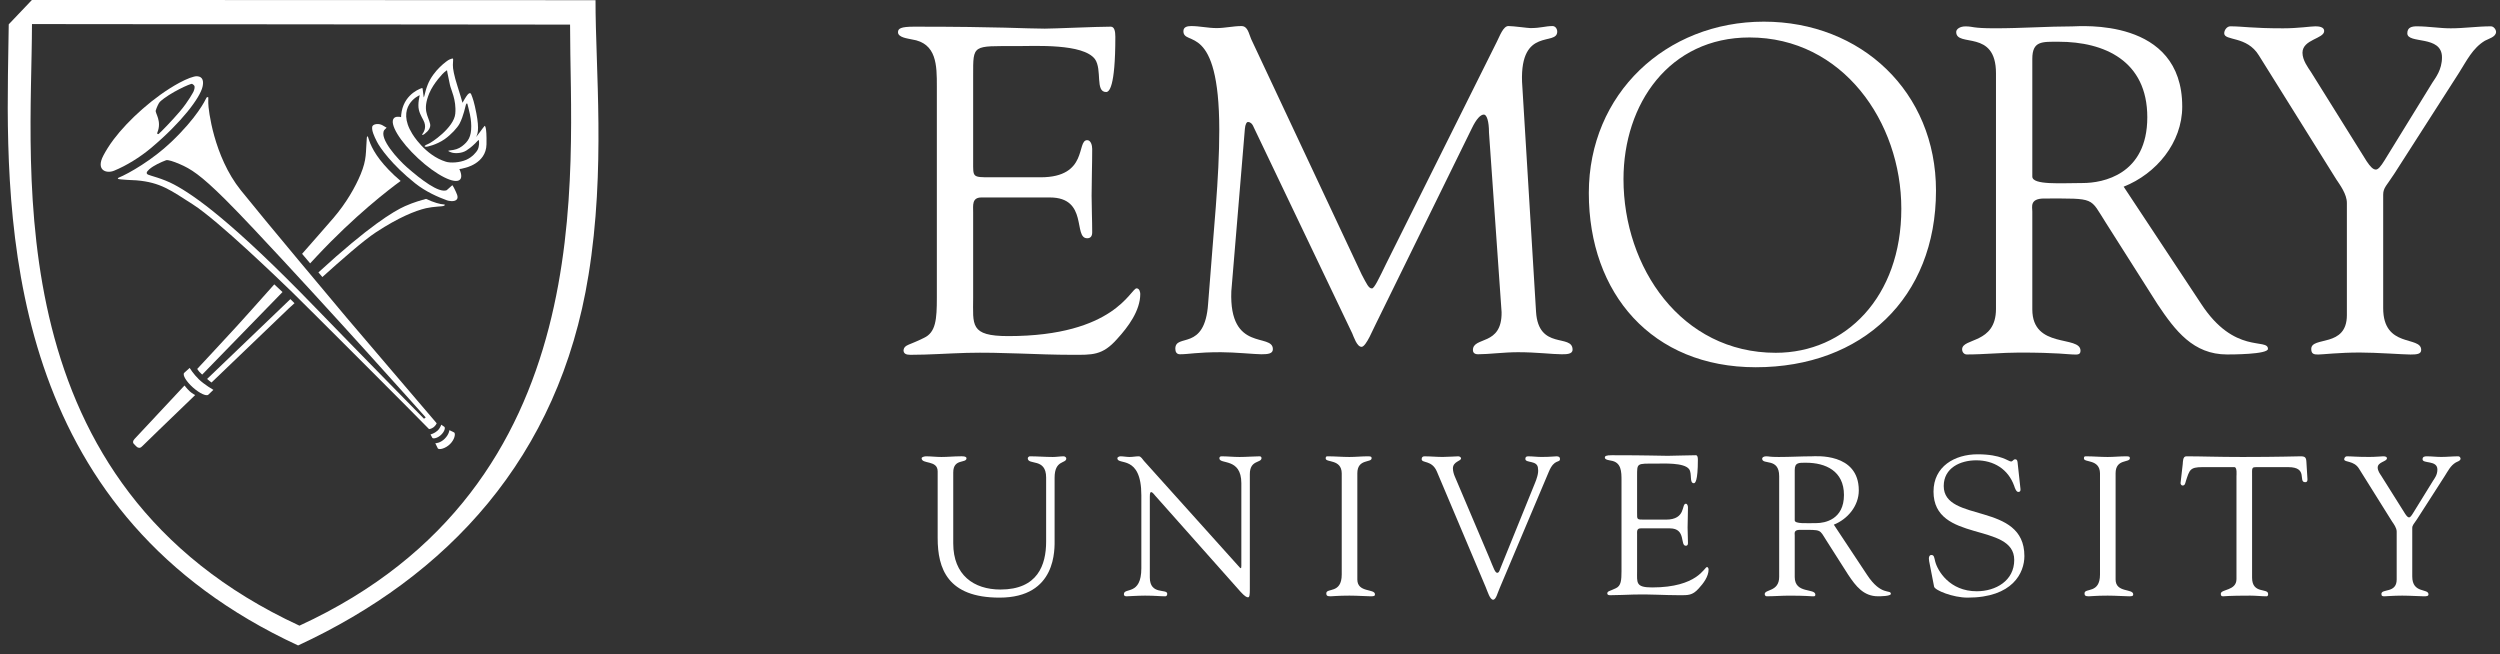 <?xml version="1.0" encoding="UTF-8"?>
<svg width="214px" height="56px" viewBox="0 0 214 56" version="1.1" xmlns="http://www.w3.org/2000/svg" xmlns:xlink="http://www.w3.org/1999/xlink">
    <rect x="0" y="0" width="214" height="56" fill="#333333" stroke="none"/>
    <title>emory-logo</title>
    <g id="Page-1" stroke="none" stroke-width="1" fill="none" fill-rule="evenodd">
        <g id="EU_shield_hz_280" transform="translate(-7, -5)" fill="#FFFFFF">
            <g id="emory-logo" transform="translate(7.663, 4.996)">
                <path d="M80.935,46.521 C80.935,49.231 82.696,50.468 84.978,50.468 C88.16,50.468 88.886,48.367 88.886,46.366 L88.886,40.88 C88.886,39.162 87.314,39.862 87.314,39.228 C87.314,39.144 87.431,39.064 87.482,39.064 C88.142,39.064 88.802,39.122 89.46,39.122 C89.782,39.122 90.086,39.064 90.394,39.064 C90.478,39.064 90.611,39.144 90.611,39.248 C90.611,39.71 89.611,39.343 89.611,40.895 L89.611,46.146 C89.611,46.979 89.815,51.161 84.894,51.161 C80.444,51.161 79.601,48.672 79.601,46.062 L79.601,40.354 C79.601,39.359 78.227,39.761 78.227,39.228 C78.227,39.113 78.516,39.064 78.601,39.064 C79.041,39.064 79.464,39.122 79.92,39.122 C80.462,39.122 81.002,39.064 81.526,39.064 C81.612,39.064 82.069,39.029 82.069,39.228 C82.069,39.691 80.935,39.228 80.935,40.441 L80.935,46.521 Z" id="Fill-1"></path>
                <path d="M97.036,42.402 C97.036,38.873 94.983,39.861 94.983,39.231 C94.983,39.131 95.155,39.064 95.239,39.064 C95.509,39.064 95.766,39.122 96.035,39.122 C96.289,39.122 96.561,39.064 96.816,39.064 C97.002,39.064 97.152,39.333 97.255,39.453 L105.344,48.454 C105.445,48.572 105.51,48.64 105.546,48.64 C105.579,48.64 105.596,48.591 105.596,48.454 L105.596,41.369 C105.596,39.146 103.715,39.792 103.715,39.231 C103.715,39.113 103.799,39.064 103.901,39.064 C104.41,39.064 104.899,39.122 105.445,39.122 C106.016,39.122 106.746,39.064 107.153,39.064 C107.255,39.064 107.322,39.113 107.322,39.215 C107.322,39.656 106.323,39.348 106.323,40.587 L106.323,50.406 C106.323,50.898 106.305,51.135 106.17,51.135 C106.053,51.135 105.884,51.048 105.53,50.66 L98.235,42.449 C98.201,42.415 97.999,42.128 97.881,42.128 C97.811,42.128 97.762,42.176 97.762,42.517 L97.762,49.439 C97.762,50.964 99.251,50.372 99.251,50.829 C99.251,50.911 99.236,51.048 99.066,51.048 C98.659,51.048 98.184,50.989 97.356,50.989 C96.763,50.989 95.884,51.048 95.766,51.048 C95.56,51.048 95.544,50.944 95.544,50.86 C95.544,50.27 97.036,51.015 97.036,48.645 L97.036,42.402 Z" id="Fill-3"></path>
                <path d="M114.189,40.518 C114.174,39.28 112.817,39.62 112.817,39.251 C112.817,39.097 112.851,39.064 112.987,39.064 C113.614,39.064 114.223,39.122 114.848,39.122 C115.37,39.122 115.899,39.064 116.421,39.064 C116.697,39.064 116.747,39.097 116.747,39.231 C116.747,39.636 115.525,39.251 115.525,40.518 L115.525,49.609 C115.525,50.761 117.033,50.372 117.033,50.877 C117.033,50.999 116.983,51.048 116.697,51.048 C116.306,51.048 115.576,50.989 114.848,50.989 C113.817,50.989 113.46,51.048 113.224,51.048 C112.92,51.048 112.868,50.964 112.868,50.793 C112.868,50.302 114.189,50.86 114.189,49.186 L114.189,40.518 Z" id="Fill-5"></path>
                <path d="M122.337,40.376 C121.911,39.357 121.031,39.68 121.031,39.305 C121.031,39.151 121.113,39.065 121.268,39.065 C121.793,39.065 122.319,39.119 122.826,39.119 C123.285,39.119 123.925,39.065 124.164,39.065 C124.263,39.065 124.402,39.134 124.402,39.238 C124.419,39.477 123.706,39.496 123.706,40.104 C123.706,40.34 123.792,40.612 123.858,40.766 L126.823,47.749 C127.194,48.646 127.316,49.037 127.503,49.037 C127.668,49.037 127.723,48.766 127.807,48.563 L130.755,41.292 C130.858,41.036 131.06,40.495 130.991,40.138 C130.991,39.357 129.907,39.68 129.907,39.286 C129.907,39.119 129.991,39.065 130.161,39.065 C130.531,39.065 130.905,39.119 131.275,39.119 C132.093,39.119 132.345,39.065 132.581,39.065 C132.769,39.065 132.872,39.134 132.872,39.286 C132.872,39.665 132.395,39.238 131.92,40.376 L127.705,50.358 C127.517,50.78 127.399,51.34 127.145,51.34 C126.875,51.34 126.67,50.63 126.52,50.276 L122.337,40.376 Z" id="Fill-7"></path>
                <path d="M156.312,44.915 C157.501,44.441 158.45,43.305 158.45,41.984 C158.45,38.722 154.702,39.064 154.431,39.064 C153.545,39.064 152.578,39.122 151.598,39.122 C150.734,39.122 150.82,39.064 150.515,39.064 C150.311,39.064 150.177,39.162 150.177,39.262 C150.177,39.836 151.634,39.144 151.634,40.766 L151.634,49.383 C151.634,50.672 150.397,50.431 150.397,50.857 C150.397,50.96 150.466,51.046 150.564,51.046 C151.21,51.046 151.855,50.991 152.498,50.991 C153.904,50.991 154.292,51.046 154.446,51.046 C154.582,51.046 154.731,51.08 154.731,50.91 C154.731,50.329 152.966,50.857 152.966,49.398 L152.966,45.832 C152.966,45.66 152.868,45.358 153.41,45.358 C155.312,45.358 155.057,45.305 155.666,46.255 L157.551,49.215 C158.196,50.179 158.858,51.046 160.094,51.046 C160.244,51.046 161.194,51.046 161.194,50.839 C161.194,50.431 160.365,51.06 159.147,49.196 L156.312,44.915 Z M152.966,40.24 C152.966,39.58 153.325,39.614 153.933,39.614 C155.598,39.614 157.18,40.311 157.18,42.374 C157.18,44.475 155.547,44.782 154.82,44.782 C154.021,44.782 152.966,44.864 152.966,44.544 L152.966,40.24 Z" id="Fill-9"></path>
                <path d="M164.471,48.039 C164.407,47.7 164.491,47.511 164.659,47.511 C164.902,47.511 164.902,47.716 164.991,48.073 C165.194,48.851 166.21,50.616 168.548,50.616 C170.171,50.616 171.755,49.716 171.755,47.939 C171.755,44.675 164.846,46.502 164.846,42.084 C164.846,39.933 166.657,38.892 168.617,38.892 C170.681,38.892 171.24,39.507 171.483,39.507 C171.635,39.507 171.669,39.32 171.838,39.32 C171.937,39.32 172.02,39.373 172.04,39.562 L172.29,41.862 C172.306,42 172.272,42.116 172.106,42.116 C171.922,42.116 171.804,41.762 171.755,41.608 C171.24,40.153 169.997,39.407 168.499,39.407 C167.149,39.407 165.72,40.051 165.72,41.608 C165.72,44.791 172.625,42.928 172.625,47.603 C172.625,49.025 171.635,51.161 167.766,51.161 C166.502,51.161 164.961,50.53 164.896,50.223 L164.471,48.039 Z" id="Fill-11"></path>
                <path d="M179.097,40.518 C179.078,39.28 177.722,39.62 177.722,39.251 C177.722,39.097 177.759,39.064 177.895,39.064 C178.52,39.064 179.131,39.122 179.754,39.122 C180.277,39.122 180.804,39.064 181.328,39.064 C181.601,39.064 181.653,39.097 181.653,39.231 C181.653,39.636 180.432,39.251 180.432,40.518 L180.432,49.609 C180.432,50.761 181.94,50.372 181.94,50.877 C181.94,50.999 181.891,51.048 181.601,51.048 C181.209,51.048 180.484,50.989 179.754,50.989 C178.722,50.989 178.366,51.048 178.132,51.048 C177.824,51.048 177.773,50.964 177.773,50.793 C177.773,50.302 179.097,50.86 179.097,49.186 L179.097,40.518 Z" id="Fill-13"></path>
                <path d="M190.779,40.772 C190.779,40.649 190.847,40.009 190.609,39.991 L187.846,39.991 C186.791,39.991 186.757,40.244 186.451,41.176 C186.396,41.344 186.386,41.565 186.164,41.565 C186.062,41.565 185.992,41.444 185.992,41.36 L186.18,39.72 C186.2,39.517 186.18,39.064 186.487,39.064 C187.81,39.064 189.117,39.122 191.302,39.122 C194.368,39.122 195.927,39.064 196.265,39.064 C196.659,39.064 196.745,39.162 196.765,39.552 L196.848,40.905 C196.864,41.073 196.884,41.279 196.659,41.279 C196.028,41.279 196.95,39.991 195.217,39.991 L192.789,39.991 C192.031,39.991 192.115,39.923 192.115,40.821 L192.115,49.456 C192.115,50.877 193.487,50.319 193.487,50.844 C193.487,50.895 193.503,51.048 193.333,51.048 C192.927,51.048 192.454,50.989 191.962,50.989 C190.066,50.989 189.746,51.048 189.642,51.048 C189.488,51.048 189.438,50.999 189.438,50.829 C189.438,50.421 190.779,50.591 190.779,49.574 L190.779,40.772 Z" id="Fill-15"></path>
                <path d="M201.272,40.128 C200.832,39.401 200,39.605 200,39.318 C200,39.199 200.102,39.064 200.22,39.064 C200.677,39.064 201.002,39.118 202.151,39.118 C202.711,39.118 203.166,39.064 203.341,39.064 C203.456,39.064 203.659,39.08 203.659,39.235 C203.659,39.521 202.867,39.536 202.867,40.029 C202.867,40.299 203.066,40.573 203.166,40.721 L205.22,43.99 C205.355,44.194 205.457,44.294 205.556,44.294 C205.641,44.294 205.742,44.176 205.878,43.955 L207.623,41.129 C207.742,40.942 207.978,40.656 207.978,40.197 C207.978,39.368 206.708,39.722 206.708,39.318 C206.708,39.097 206.877,39.064 207.066,39.064 C207.47,39.064 207.894,39.118 208.303,39.118 C208.793,39.118 209.284,39.064 209.775,39.064 C209.878,39.064 209.961,39.18 209.961,39.265 C209.961,39.453 209.673,39.521 209.556,39.59 C209.098,39.861 208.876,40.335 208.605,40.756 L206.235,44.446 C205.96,44.867 205.826,44.956 205.826,45.209 L205.826,49.355 C205.826,50.829 207.215,50.353 207.215,50.877 C207.215,51.03 207.066,51.048 206.828,51.048 C206.573,51.048 205.594,50.989 204.967,50.989 C204.204,50.989 203.594,51.048 203.442,51.048 C203.286,51.048 203.185,51.03 203.185,50.844 C203.185,50.372 204.493,50.813 204.493,49.609 L204.493,45.51 C204.493,45.189 204.24,44.852 204.1,44.649 L201.272,40.128 Z" id="Fill-17"></path>
                <path d="M139.472,43.904 C139.472,44.484 139.438,44.484 140.114,44.484 L141.94,44.484 C143.694,44.484 143.245,43.124 143.645,43.124 C143.776,43.124 143.827,43.311 143.827,43.447 C143.827,44.042 143.795,44.618 143.795,45.167 C143.795,45.607 143.827,46.048 143.827,46.499 C143.827,46.651 143.76,46.721 143.645,46.721 C143.127,46.721 143.694,45.232 142.28,45.232 L139.779,45.232 C139.422,45.232 139.472,45.52 139.472,45.772 L139.472,48.885 C139.472,49.879 139.334,50.289 140.757,50.289 C144.656,50.289 145.229,48.544 145.452,48.544 C145.571,48.544 145.591,48.716 145.591,48.752 C145.591,49.355 145.147,49.948 144.738,50.386 C144.201,50.985 143.827,50.954 143.089,50.954 C141.805,50.954 140.522,50.86 139.235,50.895 C138.559,50.911 137.848,50.954 137.17,50.954 C137.02,50.954 136.918,50.921 136.918,50.788 C136.951,50.587 137.121,50.618 137.661,50.353 C138.1,50.15 138.138,49.675 138.138,48.885 L138.138,41.152 C138.138,40.384 138.138,39.569 137.221,39.43 C137.085,39.398 136.712,39.365 136.712,39.176 C136.712,39.039 136.816,38.971 137.31,38.971 C140.5,38.971 141.383,39.022 142.092,39.022 C142.432,39.022 143.979,38.971 144.502,38.971 C144.639,38.971 144.675,39.142 144.675,39.348 C144.675,41.233 144.434,41.367 144.333,41.367 C143.925,41.367 144.201,40.553 143.925,40.165 C143.495,39.586 141.737,39.689 141.062,39.689 C139.438,39.689 139.472,39.623 139.472,40.758 L139.472,43.904 Z" id="Fill-19"></path>
                <path d="M149.63,31.44 C158.737,31.44 165.058,25.508 165.058,16.321 C165.058,7.867 158.653,1.858 150.32,1.858 C141.942,1.858 135.34,8.03 135.34,16.528 C135.34,25.14 140.757,31.44 149.63,31.44 M149.096,3.211 C157.063,3.211 162.09,10.441 162.09,17.872 C162.09,25.426 157.308,30.203 151.34,30.203 C143.251,30.203 138.308,22.895 138.308,15.34 C138.308,8.888 142.231,3.211 149.096,3.211" id="Fill-21"></path>
                <path d="M181.122,15.984 C183.911,14.881 186.136,12.221 186.136,9.13 C186.136,1.471 177.354,2.263 176.718,2.263 C174.646,2.263 172.397,2.426 170.115,2.426 C168.089,2.426 168.288,2.263 167.576,2.263 C167.096,2.263 166.788,2.501 166.788,2.741 C166.788,4.092 170.193,2.462 170.193,6.272 L170.193,26.45 C170.193,29.468 167.295,28.911 167.295,29.908 C167.295,30.146 167.461,30.346 167.692,30.346 C169.199,30.346 170.7,30.184 172.197,30.184 C175.488,30.184 176.397,30.346 176.758,30.346 C177.071,30.346 177.429,30.426 177.429,30.028 C177.429,28.675 173.303,29.908 173.303,26.49 L173.303,18.109 C173.303,17.711 173.064,16.996 174.328,16.996 C178.782,16.996 178.187,16.878 179.615,19.1 L184.026,26.053 C185.539,28.315 187.082,30.346 189.973,30.346 C190.333,30.346 193.474,30.346 193.474,29.867 C193.474,28.911 190.608,30.385 187.755,26.012 L181.122,15.984 Z M173.303,5.042 C173.303,3.497 174.133,3.577 175.564,3.577 C179.46,3.577 183.146,5.201 183.146,10.041 C183.146,14.955 179.34,15.671 177.627,15.671 C175.762,15.671 173.303,15.865 173.303,15.116 L173.303,5.042 Z" id="Fill-23"></path>
                <path d="M192.704,4.758 C191.673,3.05 189.73,3.527 189.73,2.854 C189.73,2.575 189.969,2.257 190.25,2.257 C191.321,2.257 192.069,2.428 194.764,2.428 C196.07,2.428 197.142,2.257 197.537,2.257 C197.814,2.257 198.287,2.301 198.287,2.655 C198.287,3.328 196.429,3.365 196.429,4.52 C196.429,5.153 196.902,5.787 197.142,6.145 L201.922,13.806 C202.237,14.28 202.476,14.52 202.712,14.52 C202.905,14.52 203.142,14.241 203.456,13.726 L207.537,7.097 C207.813,6.664 208.371,5.987 208.371,4.915 C208.371,2.972 205.403,3.802 205.403,2.854 C205.403,2.338 205.795,2.257 206.23,2.257 C207.178,2.257 208.174,2.428 209.121,2.428 C210.268,2.428 211.416,2.257 212.562,2.257 C212.802,2.257 213,2.539 213,2.733 C213,3.171 212.333,3.328 212.05,3.488 C210.987,4.123 210.467,5.233 209.833,6.227 L204.288,14.877 C203.654,15.868 203.338,16.067 203.338,16.663 L203.338,26.385 C203.338,29.837 206.59,28.724 206.59,29.955 C206.59,30.312 206.23,30.351 205.678,30.351 C205.083,30.351 202.781,30.18 201.331,30.18 C199.558,30.18 198.127,30.351 197.774,30.351 C197.417,30.351 197.18,30.312 197.18,29.875 C197.18,28.764 200.23,29.796 200.23,26.978 L200.23,17.376 C200.23,16.623 199.636,15.828 199.32,15.353 L192.704,4.758 Z" id="Fill-25"></path>
                <path d="M130.822,26.683 C131.019,30.012 133.949,28.545 133.949,29.933 C133.949,30.329 133.429,30.329 132.999,30.329 C132.243,30.329 130.86,30.153 129.283,30.153 C128.06,30.153 126.788,30.329 125.854,30.329 C125.502,30.329 125.418,30.13 125.418,29.971 C125.418,28.782 127.917,29.655 127.873,26.724 L126.795,11.357 C126.795,10.365 126.597,9.811 126.359,9.811 C126.077,9.811 125.719,10.167 125.321,10.999 L117.117,27.715 C116.917,28.069 116.283,29.694 115.886,29.694 C115.488,29.694 115.213,28.821 115.09,28.545 L106.648,10.88 C106.525,10.563 106.328,10.444 106.167,10.444 C106.052,10.444 105.929,10.644 105.898,11.04 L104.738,24.942 C104.538,30.208 108.295,28.465 108.295,29.894 C108.295,30.29 107.86,30.329 107.302,30.329 C106.789,30.329 105.008,30.153 103.84,30.153 C101.782,30.153 101.108,30.329 100.341,30.329 C100.058,30.329 99.944,30.13 99.944,29.853 C99.944,28.503 102.474,30.13 102.751,26.006 C103.232,19.535 103.707,15.329 103.707,11.126 C103.707,1.799 100.637,4.021 100.637,2.672 C100.637,2.317 100.95,2.235 101.308,2.235 C102.021,2.235 102.732,2.408 103.488,2.408 C104.199,2.408 104.905,2.235 105.602,2.235 C106.161,2.235 106.238,2.909 106.436,3.346 L115.899,23.504 C116.341,24.336 116.494,24.694 116.777,24.694 C116.975,24.694 117.368,23.862 118.006,22.55 L127.464,3.583 C127.694,3.148 128.013,2.196 128.481,2.235 C128.879,2.235 130.141,2.408 130.334,2.408 C131.251,2.408 131.604,2.235 132.237,2.235 C132.476,2.235 132.636,2.473 132.636,2.711 C132.636,3.98 129.462,2.276 129.624,6.998 L130.822,26.683 Z" id="Fill-27"></path>
                <path d="M82.639,13.829 C82.639,15.18 82.563,15.18 84.14,15.18 L88.415,15.18 C92.519,15.18 91.463,12.002 92.4,12.002 C92.714,12.002 92.829,12.438 92.829,12.756 C92.829,14.148 92.778,15.494 92.778,16.749 C92.778,17.78 92.829,18.814 92.829,19.884 C92.829,20.242 92.675,20.399 92.4,20.399 C91.181,20.399 92.519,16.907 89.207,16.907 L83.35,16.907 C82.517,16.907 82.639,17.585 82.639,18.178 L82.639,25.48 C82.639,27.821 82.326,28.774 85.647,28.774 C94.77,28.774 96.115,24.686 96.63,24.686 C96.904,24.686 96.944,25.084 96.944,25.162 C96.944,26.591 95.918,27.978 94.97,29.012 C93.702,30.454 92.829,30.376 91.102,30.376 C88.095,30.376 85.094,30.133 82.088,30.21 C80.512,30.253 78.851,30.376 77.273,30.376 C76.915,30.376 76.678,30.292 76.678,29.974 C76.754,29.493 77.154,29.57 78.422,28.93 C79.447,28.456 79.531,27.344 79.531,25.48 L79.531,7.393 C79.531,5.605 79.531,3.698 77.391,3.379 C77.076,3.301 76.205,3.223 76.205,2.764 C76.205,2.446 76.44,2.287 77.588,2.287 C85.05,2.287 87.108,2.456 88.771,2.456 C89.56,2.456 93.189,2.287 94.419,2.287 C94.732,2.287 94.81,2.684 94.81,3.157 C94.81,7.563 94.257,7.881 94.02,7.881 C93.065,7.881 93.702,5.975 93.065,5.064 C92.046,3.713 87.941,3.95 86.357,3.95 C82.563,3.95 82.639,3.791 82.639,6.452 L82.639,13.829 Z" id="Fill-29"></path>
                <path d="M2.071,0 L0.085,2.086 C0.061,3.589 0.03,5.478 0.017,6.408 C-0.176,21.174 0.83,44.143 24.855,55.254 C37.569,49.364 47.189,39.244 49.714,23.547 C51.187,14.458 50.303,5.825 50.314,0.02 L2.071,0 Z M24.969,53.561 C-1.058,41.521 2.062,14.635 2.074,2.064 L48.135,2.11 C48.124,14.684 51.021,41.578 24.969,53.561 L24.969,53.561 Z" id="Fill-31"></path>
                <path d="M15.13,33.004 C13.285,34.978 11.463,36.927 10.849,37.584 C10.708,37.734 10.694,37.889 10.778,37.984 C10.906,38.123 11.078,38.301 11.146,38.314 C11.261,38.339 11.342,38.389 11.539,38.177 C11.62,38.086 13.648,36.128 16.044,33.821 C16.044,33.821 15.802,33.699 15.591,33.513 C15.38,33.322 15.13,33.004 15.13,33.004" id="Fill-33"></path>
                <path d="M16.365,32.48 C16.836,32.935 17.602,33.376 17.602,33.376 L17.179,33.781 C17.02,33.955 16.425,33.681 15.85,33.17 C15.277,32.656 14.941,32.096 15.102,31.923 L15.57,31.498 C15.57,31.498 15.897,32.029 16.365,32.48" id="Fill-35"></path>
                <path d="M37.407,37.557 C37.784,37.176 37.805,36.824 37.805,36.824 L38.223,37.028 C38.345,37.158 38.243,37.642 37.856,38.021 C37.469,38.399 36.944,38.525 36.819,38.395 L36.598,37.946 C36.598,37.946 37.012,37.953 37.407,37.557" id="Fill-37"></path>
                <path d="M36.776,36.88 C37.024,36.656 37.107,36.357 37.107,36.357 L37.378,36.543 C37.469,36.636 37.387,36.943 37.104,37.216 C36.822,37.495 36.438,37.589 36.348,37.491 L36.188,37.195 C36.188,37.195 36.528,37.104 36.776,36.88" id="Fill-39"></path>
                <path d="M38.058,15.855 L37.57,16.288 C36.9,16.545 35.377,15.381 34.18,14.331 C33.378,13.629 31.771,11.857 32.228,11.14 L32.431,10.934 C32.286,10.848 32.162,10.773 32.068,10.722 C31.935,10.651 31.757,10.601 31.554,10.627 C31.365,10.648 31.21,10.728 31.195,10.884 C31.161,11.204 31.346,11.628 31.601,12.131 C31.854,12.633 32.855,14.085 34.867,15.689 C35.785,16.422 36.838,16.875 37.599,17.153 C37.736,17.203 38.212,17.302 38.42,17.096 C38.632,16.885 38.398,16.516 38.236,16.161 C38.196,16.067 38.132,15.964 38.058,15.855" id="Fill-41"></path>
                <path d="M18.622,17.08 C16.479,14.952 15.665,14.456 14.701,14.042 C14.199,13.826 13.7,13.663 13.553,13.72 C13.132,13.879 12.502,14.156 12.111,14.498 C11.829,14.751 11.855,14.87 12.009,14.952 C12.162,15.036 13.251,15.273 14.241,15.802 C15.979,16.728 19.236,18.998 26.341,26.342 C29.951,30.074 35.632,35.848 35.632,35.848 L35.777,35.733 C35.777,35.733 27.512,26.463 21.061,19.606 C20.145,18.631 19.341,17.797 18.622,17.08 M17.168,8.347 C17.166,8.494 17.166,8.662 17.166,8.837 C17.167,9.324 17.612,13.368 19.947,16.285 C21.959,18.8 28.044,26.05 29.013,27.202 C29.922,28.281 35.888,35.259 36.639,36.144 C36.67,36.181 36.71,36.228 36.717,36.237 C36.719,36.245 36.635,36.428 36.458,36.571 C36.266,36.72 36.065,36.737 36.065,36.737 C36.043,36.72 35.908,36.58 35.884,36.553 C35.668,36.3 25.359,25.99 24.353,25.018 C23.349,24.049 18.043,18.908 15.852,17.506 C13.955,16.295 13.094,15.616 11.012,15.44 C11.012,15.44 9.531,15.387 9.432,15.313 C9.412,15.301 9.44,15.235 9.476,15.22 C10.392,14.846 12.397,13.68 13.978,12.175 C16.197,10.071 16.902,8.597 17.012,8.368 C17.038,8.31 17.169,8.297 17.168,8.347" id="Fill-43"></path>
                <path d="M12.917,11.471 C13.15,11.265 14.01,10.392 14.735,9.542 C15.496,8.645 15.9,7.845 15.9,7.845 C15.9,7.845 16.015,7.594 15.996,7.42 C15.979,7.285 15.838,7.231 15.785,7.184 C15.704,7.112 13.848,7.952 13.028,8.716 C12.929,8.809 12.752,9.185 12.67,9.46 C12.598,9.693 13.213,10.351 12.807,11.35 C12.751,11.488 12.882,11.502 12.917,11.471 M12.26,12.678 C11.318,13.468 10.141,14.194 9.1,14.617 C8.444,14.886 7.519,14.586 8.184,13.32 C8.385,12.937 8.673,12.459 9.067,11.936 C10.307,10.29 12.527,8.26 14.68,7.095 C15.334,6.742 15.937,6.514 16.211,6.53 C16.74,6.561 16.771,7.011 16.674,7.433 C16.459,8.366 14.906,10.456 12.26,12.678" id="Fill-45"></path>
                <path d="M24.194,25.608 C23.762,26.017 17.064,32.443 17.064,32.443 C17.159,32.539 17.444,32.746 17.444,32.746 C17.444,32.746 23.593,26.837 24.052,26.408 C24.177,26.293 24.448,26.042 24.547,25.958 L24.194,25.608 Z" id="Fill-47"></path>
                <path d="M36.822,17.686 C36.916,17.676 37.018,17.67 37.104,17.665 C37.203,17.659 37.336,17.634 37.358,17.614 C37.415,17.571 37.452,17.506 37.342,17.505 C37.024,17.493 36.457,17.336 35.81,17.03 C35.414,17.136 34.767,17.312 34.005,17.65 C33.038,18.082 30.923,19.35 26.593,23.322 L26.932,23.718 C28.433,22.363 30.44,20.591 31.532,19.878 C33.464,18.615 34.865,18.049 35.806,17.826 C36.084,17.761 36.502,17.71 36.822,17.686" id="Fill-49"></path>
                <path d="M32.604,14.534 C31.414,13.295 31.038,12.405 30.847,11.751 C30.839,11.727 30.831,11.706 30.825,11.689 C30.819,11.68 30.768,11.668 30.754,11.718 C30.747,11.743 30.738,11.774 30.736,11.799 C30.632,13.078 30.748,13.614 30.209,14.921 C29.759,16.011 28.965,17.4 27.876,18.667 C27.246,19.404 26.178,20.609 25.196,21.731 L25.886,22.548 C25.952,22.469 26.172,22.239 26.423,21.97 C29.726,18.439 32.601,16.249 33.632,15.493 C33.259,15.182 32.914,14.855 32.604,14.534" id="Fill-51"></path>
                <path d="M22.815,24.345 C21.42,25.92 20.02,27.47 19.612,27.921 C19.269,28.305 16.221,31.582 16.221,31.582 C16.221,31.582 16.292,31.713 16.389,31.819 C16.484,31.925 16.645,32.069 16.645,32.069 C16.645,32.069 23.037,25.508 23.521,25.003 L22.815,24.345 Z" id="Fill-53"></path>
                <path d="M33.77,10.197 C33.77,10.146 33.776,10.102 33.778,10.054 C33.445,9.962 33.19,9.978 33.057,10.121 C32.637,10.574 33.567,12.114 35.131,13.564 C36.695,15.013 38.305,15.822 38.721,15.369 C38.889,15.188 38.837,14.83 38.615,14.371 C36.343,14.636 33.77,11.651 33.77,10.197" id="Fill-55"></path>
                <path d="M40.213,12.846 C40.121,13.014 39.779,13.449 39.254,13.68 C38.675,13.932 37.904,13.972 37.504,13.847 C35.706,13.292 34.627,11.459 34.627,11.459 C33.211,9.167 35.11,8.189 35.268,8.156 C35.268,8.156 35.067,8.906 35.195,9.417 C35.305,9.874 35.576,10.227 35.661,10.481 C35.837,10.986 35.595,11.337 35.479,11.501 C35.414,11.587 35.582,11.54 35.619,11.515 C35.647,11.493 35.666,11.468 35.729,11.425 C35.989,11.23 36.229,10.926 36.154,10.606 C35.988,9.899 35.479,9.455 36.08,7.994 C36.448,7.106 37.304,6.227 37.385,6.174 C37.519,6.083 37.606,5.968 37.61,6.062 C37.611,6.159 37.766,6.816 37.846,7.242 C37.924,7.667 38.417,8.534 38.309,9.734 C38.203,10.934 36.238,12.251 35.968,12.335 C35.88,12.363 35.742,12.445 35.706,12.476 C35.637,12.544 35.737,12.56 35.784,12.568 C35.888,12.588 36.723,12.388 37.393,11.921 C37.953,11.529 38.489,10.94 38.675,10.591 C39.017,9.946 39.184,9.052 39.218,8.967 C39.273,8.828 39.331,8.834 39.349,8.908 C39.367,8.981 39.506,9.507 39.56,9.776 C39.589,9.925 39.675,10.339 39.676,10.798 C39.683,11.7 39.42,12.118 38.888,12.52 C38.586,12.753 38.256,12.838 37.893,12.874 L37.767,12.895 C37.717,12.905 37.671,12.92 37.78,12.974 C37.811,12.991 37.856,13.001 37.908,13.028 C38.207,13.163 38.837,13.148 39.242,12.898 C39.425,12.784 39.676,12.606 40.012,12.279 C40.138,12.158 40.31,11.932 40.327,12.008 C40.351,12.112 40.386,12.519 40.213,12.846 M40.82,10.778 C40.599,11.033 40.222,11.624 39.995,11.825 C40.24,11.609 40.378,11.081 40.113,9.701 C39.926,8.735 39.807,8.414 39.679,8.096 C39.607,7.913 39.498,7.96 39.369,8.1 C39.246,8.237 38.954,8.74 38.946,8.768 C38.917,8.886 38.948,8.776 38.496,7.378 C38.211,6.489 38.091,5.869 38.104,5.557 C38.11,5.391 38.12,5.219 38.126,5.095 C38.133,4.986 38.07,4.986 37.788,5.109 C37.637,5.173 36.439,6.008 35.944,7.263 C35.658,7.989 35.637,8.587 35.592,8.222 C35.506,7.511 35.519,7.52 35.447,7.544 C35.052,7.674 33.666,8.302 33.663,10.175 C33.662,11.77 36.661,15.15 39.097,14.384 C39.097,14.384 40.946,14.031 40.98,12.366 C41.014,10.697 40.82,10.778 40.82,10.778" id="Fill-57"></path>
            </g>
        </g>
    </g>
</svg>